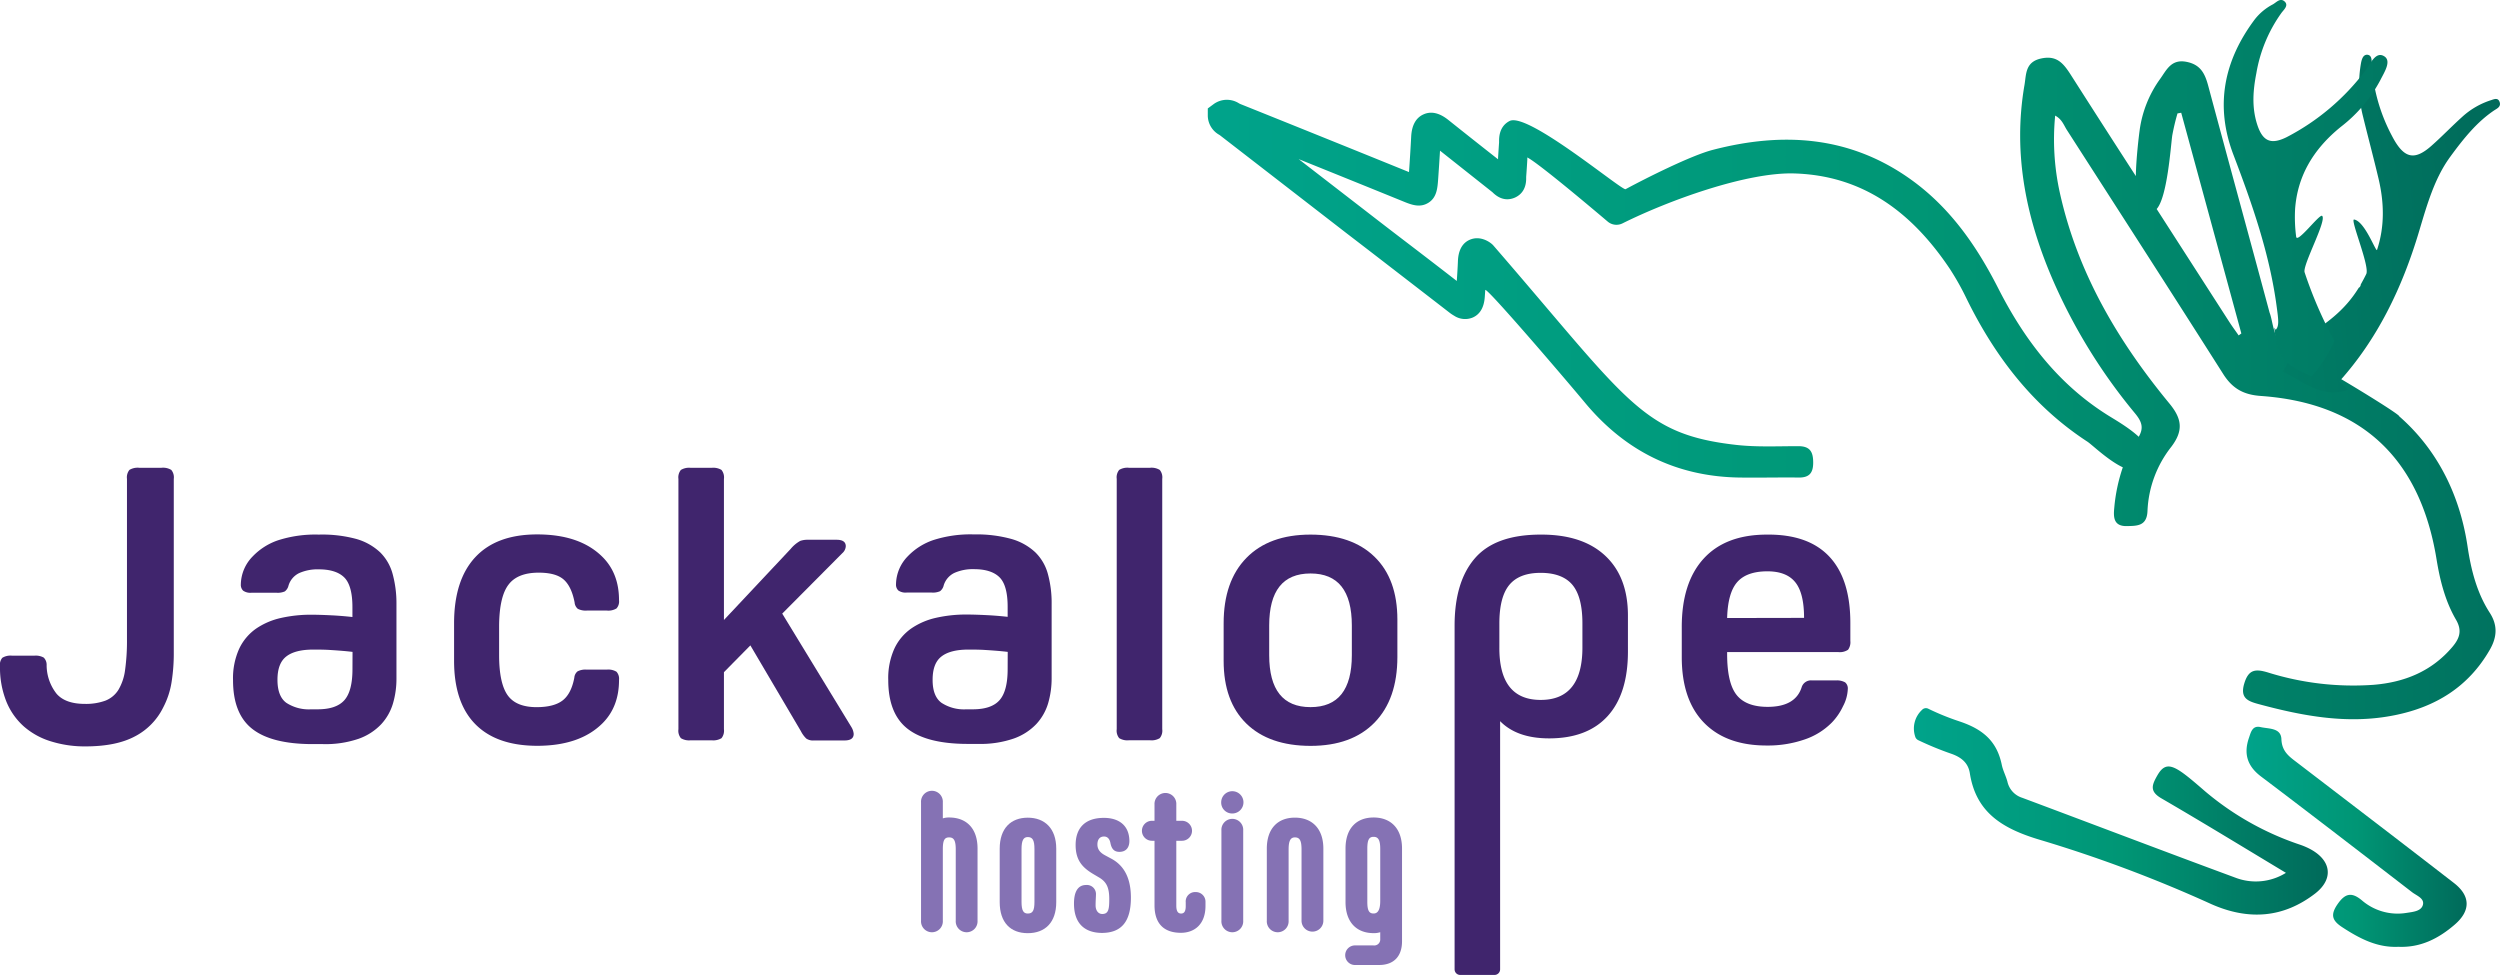 <?xml version="1.0" encoding="UTF-8"?>
<svg xmlns="http://www.w3.org/2000/svg" xmlns:xlink="http://www.w3.org/1999/xlink" viewBox="0 0 673.4 262.56">
  <defs>
    <style>.cls-1{fill:#8572b4;}.cls-2{fill:url(#Foliage_14);}.cls-3{fill:url(#Foliage_14-2);}.cls-4{fill:#40256d;}.cls-5{fill:url(#Foliage_14-3);}.cls-6{fill:url(#Foliage_14-4);}.cls-7{fill:url(#Foliage_14-5);}</style>
    <linearGradient id="Foliage_14" x1="515.54" y1="218.54" x2="627.01" y2="218.54" gradientUnits="userSpaceOnUse">
      <stop offset="0.01" stop-color="#00a38a"></stop>
      <stop offset="0.5" stop-color="#009675"></stop>
      <stop offset="1" stop-color="#006a5a"></stop>
    </linearGradient>
    <linearGradient id="Foliage_14-2" x1="605.14" y1="225.41" x2="664.36" y2="225.41" xlink:href="#Foliage_14"></linearGradient>
    <linearGradient id="Foliage_14-3" x1="325.33" y1="104.66" x2="708.82" y2="104.66" xlink:href="#Foliage_14"></linearGradient>
    <linearGradient id="Foliage_14-4" x1="367.65" y1="63.43" x2="673.44" y2="63.43" gradientTransform="translate(-0.42 54.51) rotate(-5.22)" xlink:href="#Foliage_14"></linearGradient>
    <linearGradient id="Foliage_14-5" x1="323.22" y1="50.69" x2="706.7" y2="50.69" xlink:href="#Foliage_14"></linearGradient>
  </defs>
  <title>color logo</title>
  <g id="Layer_2" data-name="Layer 2">
    <g id="Layer_1-2" data-name="Layer 1">
      <path class="cls-1" d="M263.31,228.56V248a2.94,2.94,0,1,1-5.87,0v-19.2c0-2.39-.5-3.24-1.79-3.24s-1.69.85-1.69,3.24V248a2.94,2.94,0,1,1-5.87,0V216.12a2.94,2.94,0,1,1,5.87,0v4.32a5.16,5.16,0,0,1,1.69-.24C260.28,220.2,263.31,223.08,263.31,228.56Z"></path>
      <path class="cls-1" d="M269.28,243V228.6c0-5.47,3-8.35,7.56-8.35s7.67,2.88,7.67,8.35V243c0,5.47-3,8.36-7.67,8.36S269.28,248.46,269.28,243Zm9.36-.05V228.71c0-2.39-.5-3.24-1.8-3.24-1.14,0-1.68.85-1.68,3.24v14.23c0,2.38.54,3.13,1.68,3.13C278.14,246.07,278.64,245.32,278.64,242.94Z"></path>
      <path class="cls-1" d="M289.29,243.38c0-3,.94-5,3.28-5a2.45,2.45,0,0,1,2.64,2.34c0,.84-.1,1.89-.1,3.13,0,1.49.79,2.34,1.79,2.34,1.69,0,1.89-1.29,1.89-4,0-3.09-.7-4.68-2.89-5.92l-.84-.5c-3.14-1.79-5.33-3.68-5.33-8.16s2.44-7.31,7.61-7.31c4,0,6.77,2,6.87,6.07.05,1.79-.8,3-2.49,3.08s-2.33-.89-2.63-2.44c-.2-1-.75-1.69-1.7-1.69-1.19,0-1.79.85-1.79,2.14s.7,2.19,2,2.89l1.65.89c4,2.09,5.37,6,5.37,10.55,0,6.57-2.64,9.5-7.86,9.5C292.42,251.24,289.29,249,289.29,243.38Z"></path>
      <path class="cls-1" d="M324.71,243V244c0,5-3,7.26-6.62,7.26-4.28,0-7.11-2.18-7.11-7.41V226.47h-.7a2.69,2.69,0,0,1,0-5.38h.7v-4.38a2.94,2.94,0,1,1,5.87,0v4.38h1.54a2.69,2.69,0,1,1,0,5.38h-1.54v17.46c0,1.54.45,2.14,1.3,2.14s1.24-.65,1.24-2v-1a2.53,2.53,0,0,1,2.69-2.78A2.59,2.59,0,0,1,324.71,243Z"></path>
      <path class="cls-1" d="M328.94,216.12a3,3,0,1,1,3,3A2.94,2.94,0,0,1,328.94,216.12ZM329,248V223.68a2.94,2.94,0,1,1,5.87,0V248a2.94,2.94,0,1,1-5.87,0Z"></path>
      <path class="cls-1" d="M341.23,248v-19.4c0-5.48,3-8.36,7.56-8.36s7.67,2.88,7.67,8.36V248a2.94,2.94,0,0,1-5.88,0v-19.2c0-2.39-.49-3.24-1.79-3.24-1.14,0-1.69.85-1.69,3.24V248a2.94,2.94,0,1,1-5.87,0Z"></path>
      <path class="cls-1" d="M377.65,228.56v25c0,4-2.19,6.37-6.17,6.37h-6.66a2.64,2.64,0,0,1,0-5.27h5.12a1.62,1.62,0,0,0,1.84-1.74V251.1a5.39,5.39,0,0,1-1.79.25c-4.53,0-7.56-2.89-7.56-8.36V228.56c0-5.48,3-8.36,7.56-8.36S377.65,223.08,377.65,228.56Zm-5.87,14.08v-14c0-2.38-.54-3.23-1.79-3.23s-1.69.85-1.69,3.23v14.29c0,2.38.5,3.13,1.69,3.13S371.78,245,371.78,242.64Z"></path>
      <path class="cls-2" d="M619.63,227.56A77.65,77.65,0,0,1,594,213.18c-7.91-6.86-10.36-8.78-12.91-4.29-1.45,2.54-2.15,4.26,1.1,6.15,11,6.39,21.88,13.05,33.55,20.07a15.35,15.35,0,0,1-13.67,1.28c-19.15-7.07-38.22-14.34-57.34-21.49a5.88,5.88,0,0,1-4-4.31c-.4-1.54-1.2-3-1.52-4.53-1.31-6.43-5.09-9.65-11.48-11.77a67.12,67.12,0,0,1-8.35-3.4,1.42,1.42,0,0,0-1.67.33,6.85,6.85,0,0,0-1.84,7.16,1.56,1.56,0,0,0,.84,1,85.71,85.71,0,0,0,9,3.69c2.78,1,4.47,2.55,4.89,5.23,1.67,10.57,8.75,14.94,19.15,18a362.21,362.21,0,0,1,45.86,17.22c10.16,4.5,19.51,3.7,28-2.84C629.27,236.28,627.81,230.42,619.63,227.56Z"></path>
      <path class="cls-3" d="M661,237.85c-14-10.85-28.1-21.6-42.17-32.38-2.15-1.64-4.19-3-4.31-6.36-.11-3.1-3.4-2.76-5.61-3.26s-2.6,1.35-3.11,2.83c-1.49,4.27-.53,7.64,3.22,10.47,13.64,10.3,27.16,20.74,40.7,31.17,1.2.93,3.36,1.64,2.92,3.39s-2.71,1.92-4.44,2.19a14.76,14.76,0,0,1-12.06-3.43c-2.77-2.28-4.52-1.8-6.53,1.13s-1.32,4.44,1.32,6.17c4.61,3,9.35,5.53,15.09,5.26,6,.26,10.86-2.24,15.21-6S665.43,241.28,661,237.85Z"></path>
      <path class="cls-4" d="M43.5,126h-6a4.3,4.3,0,0,0-2.63.57,3.19,3.19,0,0,0-.67,2.42v43.19a56.49,56.49,0,0,1-.51,8.3,13.93,13.93,0,0,1-1.81,5.36,7.24,7.24,0,0,1-3.5,2.89,15.22,15.22,0,0,1-5.52.87q-5.25,0-7.62-2.73a12.5,12.5,0,0,1-2.68-7.68,2.73,2.73,0,0,0-.78-2.06,4.41,4.41,0,0,0-2.52-.52h-6a4.28,4.28,0,0,0-2.63.57A2.84,2.84,0,0,0,0,179.41a24.65,24.65,0,0,0,1.7,9.53,18.1,18.1,0,0,0,4.74,6.75,19.87,19.87,0,0,0,7.27,4A30.38,30.38,0,0,0,23,201.05q8.34,0,13.4-2.73a17.43,17.43,0,0,0,7.52-7.68,22,22,0,0,0,2.27-6.75,49,49,0,0,0,.62-8.09V129a3.15,3.15,0,0,0-.67-2.42A4.28,4.28,0,0,0,43.5,126Z"></path>
      <path class="cls-4" d="M102.41,148.79A15.6,15.6,0,0,0,96,145.18,35.11,35.11,0,0,0,85.87,144a32.74,32.74,0,0,0-11,1.54,17,17,0,0,0-6.8,4.33,11,11,0,0,0-3.2,7.53,2.21,2.21,0,0,0,.62,1.7,3.4,3.4,0,0,0,2.27.56h6.7a4.77,4.77,0,0,0,2.26-.36,2.78,2.78,0,0,0,1-1.59,5.49,5.49,0,0,1,2.88-3.35,12.2,12.2,0,0,1,5.26-1c3.09,0,5.38.72,6.85,2.16s2.22,4.12,2.22,8v2.68c-1.79-.2-3.69-.36-5.72-.46s-3.83-.16-5.41-.16a36.56,36.56,0,0,0-8.15.88,19.24,19.24,0,0,0-6.7,2.89,13.76,13.76,0,0,0-4.53,5.41,19.28,19.28,0,0,0-1.65,8.45q0,9.08,5.2,13.14t16.14,4.08H87A27.39,27.39,0,0,0,96.59,199a15.49,15.49,0,0,0,6.08-3.91,14.17,14.17,0,0,0,3.2-5.67,23.49,23.49,0,0,0,.92-6.6v-20.1a30,30,0,0,0-1-8A12.93,12.93,0,0,0,102.41,148.79Zm-7.47,31.44q0,5.88-2.16,8.35c-1.45,1.65-3.85,2.48-7.22,2.48H83.81a11.08,11.08,0,0,1-6.7-1.76q-2.37-1.76-2.37-6.18c0-3,.79-5.05,2.37-6.29s4-1.86,7.32-1.86c1.3,0,2.81,0,4.53.11s3.71.24,6,.51Z"></path>
      <path class="cls-4" d="M137,157.45q2.42-3.19,8.09-3.2,4.64,0,6.75,1.86t2.94,6.18a2.46,2.46,0,0,0,.87,1.71,4.66,4.66,0,0,0,2.43.46h5.36a4.24,4.24,0,0,0,2.62-.57,2.8,2.8,0,0,0,.68-2.21q0-7.22-4.44-11.65-6.08-6.09-17.62-6.08-10.94,0-16.65,6.13t-5.72,17.78V178q0,11.25,5.72,17.06t16.65,5.83q11.53,0,17.62-6.08,4.44-4.44,4.44-11.65a2.84,2.84,0,0,0-.68-2.22,4.24,4.24,0,0,0-2.62-.57H158a4.54,4.54,0,0,0-2.43.47,2.43,2.43,0,0,0-.87,1.7q-.82,4.33-3.15,6.13t-7,1.81c-3.72,0-6.33-1.09-7.84-3.25s-2.27-5.76-2.27-10.77v-8Q134.52,160.64,137,157.45Z"></path>
      <path class="cls-4" d="M210.7,165.28,226.89,149a2.68,2.68,0,0,0,.93-1.86c0-1.17-.83-1.75-2.48-1.75h-7.73a5.84,5.84,0,0,0-2.06.31,9.1,9.1,0,0,0-2.58,2.16L195,167V129a3.19,3.19,0,0,0-.66-2.42,4.3,4.3,0,0,0-2.63-.57h-5.67a4.26,4.26,0,0,0-2.63.57,3.15,3.15,0,0,0-.67,2.42v67.42a3.18,3.18,0,0,0,.67,2.42,4.26,4.26,0,0,0,2.63.57h5.67a4.3,4.3,0,0,0,2.63-.57,3.22,3.22,0,0,0,.66-2.42V181.06l7.12-7.22,13.6,23.09a7.54,7.54,0,0,0,1.45,2,3.19,3.19,0,0,0,2.06.52h8.25c1.65,0,2.47-.59,2.47-1.76a4.16,4.16,0,0,0-.62-1.85Z"></path>
      <path class="cls-4" d="M278.89,148.79a15.6,15.6,0,0,0-6.44-3.61,35.11,35.11,0,0,0-10.1-1.23,32.7,32.7,0,0,0-11,1.54,17.14,17.14,0,0,0-6.81,4.33,11,11,0,0,0-3.19,7.53,2.18,2.18,0,0,0,.62,1.7,3.4,3.4,0,0,0,2.27.56h6.7a4.79,4.79,0,0,0,2.26-.36,2.73,2.73,0,0,0,1-1.59,5.51,5.51,0,0,1,2.89-3.35,12.17,12.17,0,0,1,5.26-1q4.63,0,6.85,2.16t2.22,8v2.68c-1.79-.2-3.7-.36-5.72-.46s-3.83-.16-5.41-.16a36.56,36.56,0,0,0-8.15.88,19.16,19.16,0,0,0-6.7,2.89,13.68,13.68,0,0,0-4.53,5.41,19.28,19.28,0,0,0-1.65,8.45q0,9.08,5.2,13.14t16.13,4.08h2.89a27.39,27.39,0,0,0,9.59-1.45,15.49,15.49,0,0,0,6.08-3.91,14.17,14.17,0,0,0,3.2-5.67,23.86,23.86,0,0,0,.92-6.6v-20.1a29.6,29.6,0,0,0-1-8A12.83,12.83,0,0,0,278.89,148.79Zm-7.47,31.44q0,5.88-2.17,8.35c-1.44,1.65-3.85,2.48-7.21,2.48h-1.75a11.06,11.06,0,0,1-6.7-1.76q-2.39-1.76-2.38-6.18c0-3,.79-5.05,2.38-6.29s4-1.86,7.31-1.86c1.31,0,2.82,0,4.54.11s3.71.24,6,.51Z"></path>
      <path class="cls-4" d="M309.77,126H304.1a4.26,4.26,0,0,0-2.63.57,3.15,3.15,0,0,0-.67,2.42v67.42a3.18,3.18,0,0,0,.67,2.42,4.26,4.26,0,0,0,2.63.57h5.67a4.24,4.24,0,0,0,2.62-.57,3.18,3.18,0,0,0,.67-2.42V129a3.15,3.15,0,0,0-.67-2.42A4.24,4.24,0,0,0,309.77,126Z"></path>
      <path class="cls-4" d="M353,144q-11.13,0-17.27,6.28t-6.13,17.63V178q0,10.93,6.13,16.91t17.27,6q11.13,0,17.26-6.29t6.14-17.63v-10.1q0-10.92-6.14-16.9T353,144Zm11.13,32.47q0,14-11.13,14t-11.13-14v-8q0-14,11.13-14t11.13,14Z"></path>
      <path class="cls-4" d="M415,144q-12.17,0-17.68,6.33t-5.51,18.2v92.57a1.51,1.51,0,0,0,1.51,1.51h9.25a1.51,1.51,0,0,0,1.5-1.51v-47s0,0,0-.05V194.25q4.53,4.63,13.19,4.64,10.31,0,15.77-6t5.47-17.37V165.8q0-10.41-6.14-16.13T415,144Zm11.24,30.41q0,14.12-11.24,14.12t-11.13-14.23v-6.39q0-7.11,2.68-10.36c1.79-2.16,4.6-3.25,8.45-3.25s6.77,1.09,8.56,3.25,2.68,5.62,2.68,10.36Z"></path>
      <path class="cls-4" d="M475.94,144q-11.15,0-17.06,6.49T453,169v8q0,11.53,6,17.68t16.9,6.13a30.2,30.2,0,0,0,10.11-1.6,18.72,18.72,0,0,0,7.42-4.59,16.11,16.11,0,0,0,3-4.38,10.71,10.71,0,0,0,1.29-4.58,2.13,2.13,0,0,0-.72-1.86,4.48,4.48,0,0,0-2.48-.52H488.1a2.63,2.63,0,0,0-2.78,1.76q-1.65,5.35-9.18,5.36c-3.91,0-6.71-1.09-8.4-3.25s-2.52-5.83-2.52-11v-.51h29.89a4,4,0,0,0,2.68-.62,3.41,3.41,0,0,0,.62-2.37v-4.85q0-11.85-5.67-17.88T475.94,144Zm-10.72,22.47q.19-6.81,2.73-9.69t8.09-2.89c3.5,0,6,1,7.58,3s2.32,5.21,2.32,9.54Z"></path>
      <path class="cls-5" d="M664.65,147.12c-2.17-14.48-8.61-26.46-18.42-35,.6-.46-30.18-19.15-31.11-18.17-3-3.75-2.88-7.45-3.78-9.72-5.47-20.37-11.06-40.7-16.52-61.07-.89-3.32-2.05-5.77-5.91-6.51-4.07-.78-5.34,2.21-7,4.53a30.62,30.62,0,0,0-5.6,14.09c-.19,1.4-.94,7.53-1,12.16Q566.44,33.72,557.69,20c-2-3.09-3.8-5.18-8-4.22s-3.89,4.28-4.37,7.08c-3.24,18.75.52,36.48,8.1,53.61a149.93,149.93,0,0,0,21.67,34.87c1.87,2.26,2.38,3.92,1,6.31-2.94-2.73-7.13-5-8.93-6.19-13-8.32-22-20.2-28.91-33.79-5.79-11.38-12.9-21.66-23.41-29.23-16.43-11.82-34.5-13-53.45-8.08-5.88,1.51-18.16,7.7-23.52,10.6-.92.5-26.36-20.87-31.24-18.37-2.86,1.46-2.83,4.51-2.84,5.49,0,.11,0,.22,0,.33-.1,1.36-.18,2.73-.27,4.09,0,.14,0,.27,0,.41q-6.74-5.29-13.43-10.63c-2.39-1.9-4.62-2.39-6.66-1.47s-3.14,2.91-3.31,5.94q-.25,4.8-.59,9.6Q356.8,37.13,334.05,28l-.31-.16a6.05,6.05,0,0,0-6.8.18l-1.61,1.19v2a6,6,0,0,0,3.08,5.1l.21.14Q345.76,49.71,362.93,63q6,4.6,11.94,9.19,7.78,6,15.54,12a10,10,0,0,0,1.27.85,5.36,5.36,0,0,0,5.06.47c1.93-.87,3-2.72,3.2-5.52l.13-1.86c.08-1.13,21.37,23.73,26.87,30.35,10.8,13,24.65,19.92,41.66,20.15,5.27.07,10.54-.06,15.8,0,2.88.06,4-1.16,4-4s-.77-4.45-4-4.45c-5.57,0-11.19.28-16.73-.34-25.59-2.89-29.18-11.9-65.43-53.73-.73-.84-3.5-2.82-6.43-1.49s-3.07,4.76-3.11,5.89c-.07,1.73-.18,3.45-.3,5.17q-6.31-4.89-12.67-9.75-6-4.57-11.93-9.17l-18-13.91q14,5.64,27.93,11.3c2.41,1,4.69,1.9,7,.48s2.48-4,2.66-6.51.34-5,.49-7.54L402,51.77c2.36,2.38,4.61,2.1,6.09,1.44,2-.92,3.06-2.73,3-5.37v-.19c.12-1.55.22-3.11.31-4.67l0-.57c2.91,1.49,16.6,13,21.63,17.26a3.65,3.65,0,0,0,4,.5c12.35-6.15,33.41-13.83,46.28-13.45,18.4.55,31.59,10.34,41.85,25.63a71.16,71.16,0,0,1,4.59,8.17c7.65,15.56,17.9,28.93,32.53,38.46,1.25.82,5.51,5,9.52,6.9a45.78,45.78,0,0,0-2.3,10.9c-.26,2.57-.17,5,3.4,4.93,2.78-.06,5.4,0,5.55-4.1a29.81,29.81,0,0,1,6.39-17.23c3.23-4.25,3-7.41-.38-11.56C570.57,92,559.68,73.63,554.87,52.07a66.48,66.48,0,0,1-1.29-20.93c1.86,1,2.33,2.59,3.16,3.88,14.06,21.89,28.16,43.75,42.1,65.72,2.46,3.88,5.42,5.58,10.08,5.91,27.07,1.89,42.94,16.74,47.38,43.95.93,5.71,2.33,11.3,5.24,16.31,1.7,2.92,1,5-.92,7.29-5.6,6.65-13,9.61-21.39,10.27a76.92,76.92,0,0,1-28.36-3.34c-3.32-1-5.21-.85-6.36,3s.89,4.72,3.77,5.5c12.1,3.27,24.29,5.57,36.85,3,11-2.23,19.83-7.66,25.54-17.64,1.92-3.35,2.16-6.51,0-9.89C667.15,159.67,665.6,153.49,664.65,147.12ZM603,90.35c-.88-1.28-1.81-2.53-2.64-3.83L580.92,56.3c2.86-3.21,3.77-16.66,4.19-19.75a59.38,59.38,0,0,1,1.42-6l1-.18,16.2,59.45Z"></path>
      <path class="cls-6" d="M673.29,27.45c-.44-1.21-1.47-.74-2.24-.49a20.88,20.88,0,0,0-7.82,4.51c-2.81,2.53-5.46,5.3-8.29,7.8-4.63,4.1-7.46,3.45-10.62-2.63a47.18,47.18,0,0,1-5.46-18.9c-.08-1.17.24-2.89-1.25-3-1.23,0-1.53,1.52-1.73,2.73a34.27,34.27,0,0,0,.6,13.82c1.37,5.6,2.86,11.17,4.19,16.78,1.57,6.61,1.67,13-.39,19.24-.26.78-3.23-7.68-6.17-8.18-1.19-.2,4.26,12.57,3.27,14.67-.48,1-1,1.94-1.49,2.83a1.06,1.06,0,0,1-.54.89c-3.88,6.28-8.8,9.69-15.06,13.69a2.06,2.06,0,0,1-1.8.42,31,31,0,0,1-3.56,8.43c3.84,2,7.82,4.86,11.93,5.52a12.09,12.09,0,0,0,5.65-.59c-.77-.78-1.57-1.53-2.39-2.25,10.12-11.23,16.91-25,21.54-40.61,2.09-7,4.11-14.12,8.3-19.85,3.55-4.86,7.25-9.51,12.06-12.67C672.71,29.19,673.73,28.66,673.29,27.45Z"></path>
      <path class="cls-7" d="M613,88.82c-.15-.18-.26-.37-.39-.56.28,2.94.72,6,2.37,8.17,1.82,2.4,4.91,3.68,7.7,4.94a34.07,34.07,0,0,0,6.09-9.57,112.55,112.55,0,0,1-8-18.45c-.61-1.93,6.06-14,4.72-15.2-.69-.62-6.81,7.67-7,5.58a40.88,40.88,0,0,1-.28-7.45c.6-8.31,4.42-15.75,12.39-22.17A38.64,38.64,0,0,0,641.2,21.52c1-2,3.07-5.11,1-6.37-2.27-1.41-3.69,2-5,3.78a62.49,62.49,0,0,1-21.24,18c-4.32,2.16-6.55,1.1-8-3.51s-1.08-9.12-.19-13.69a39,39,0,0,1,6.78-16.28c.63-.85,2-2,.82-3.06s-2.19.26-3.18.8a14.94,14.94,0,0,0-4.82,4C599,16.34,596.56,28.48,601.6,41.7s9.78,26.74,11.66,41C613.74,86.21,613.93,87.84,613,88.82Z"></path>
    </g>
  </g>
</svg>
